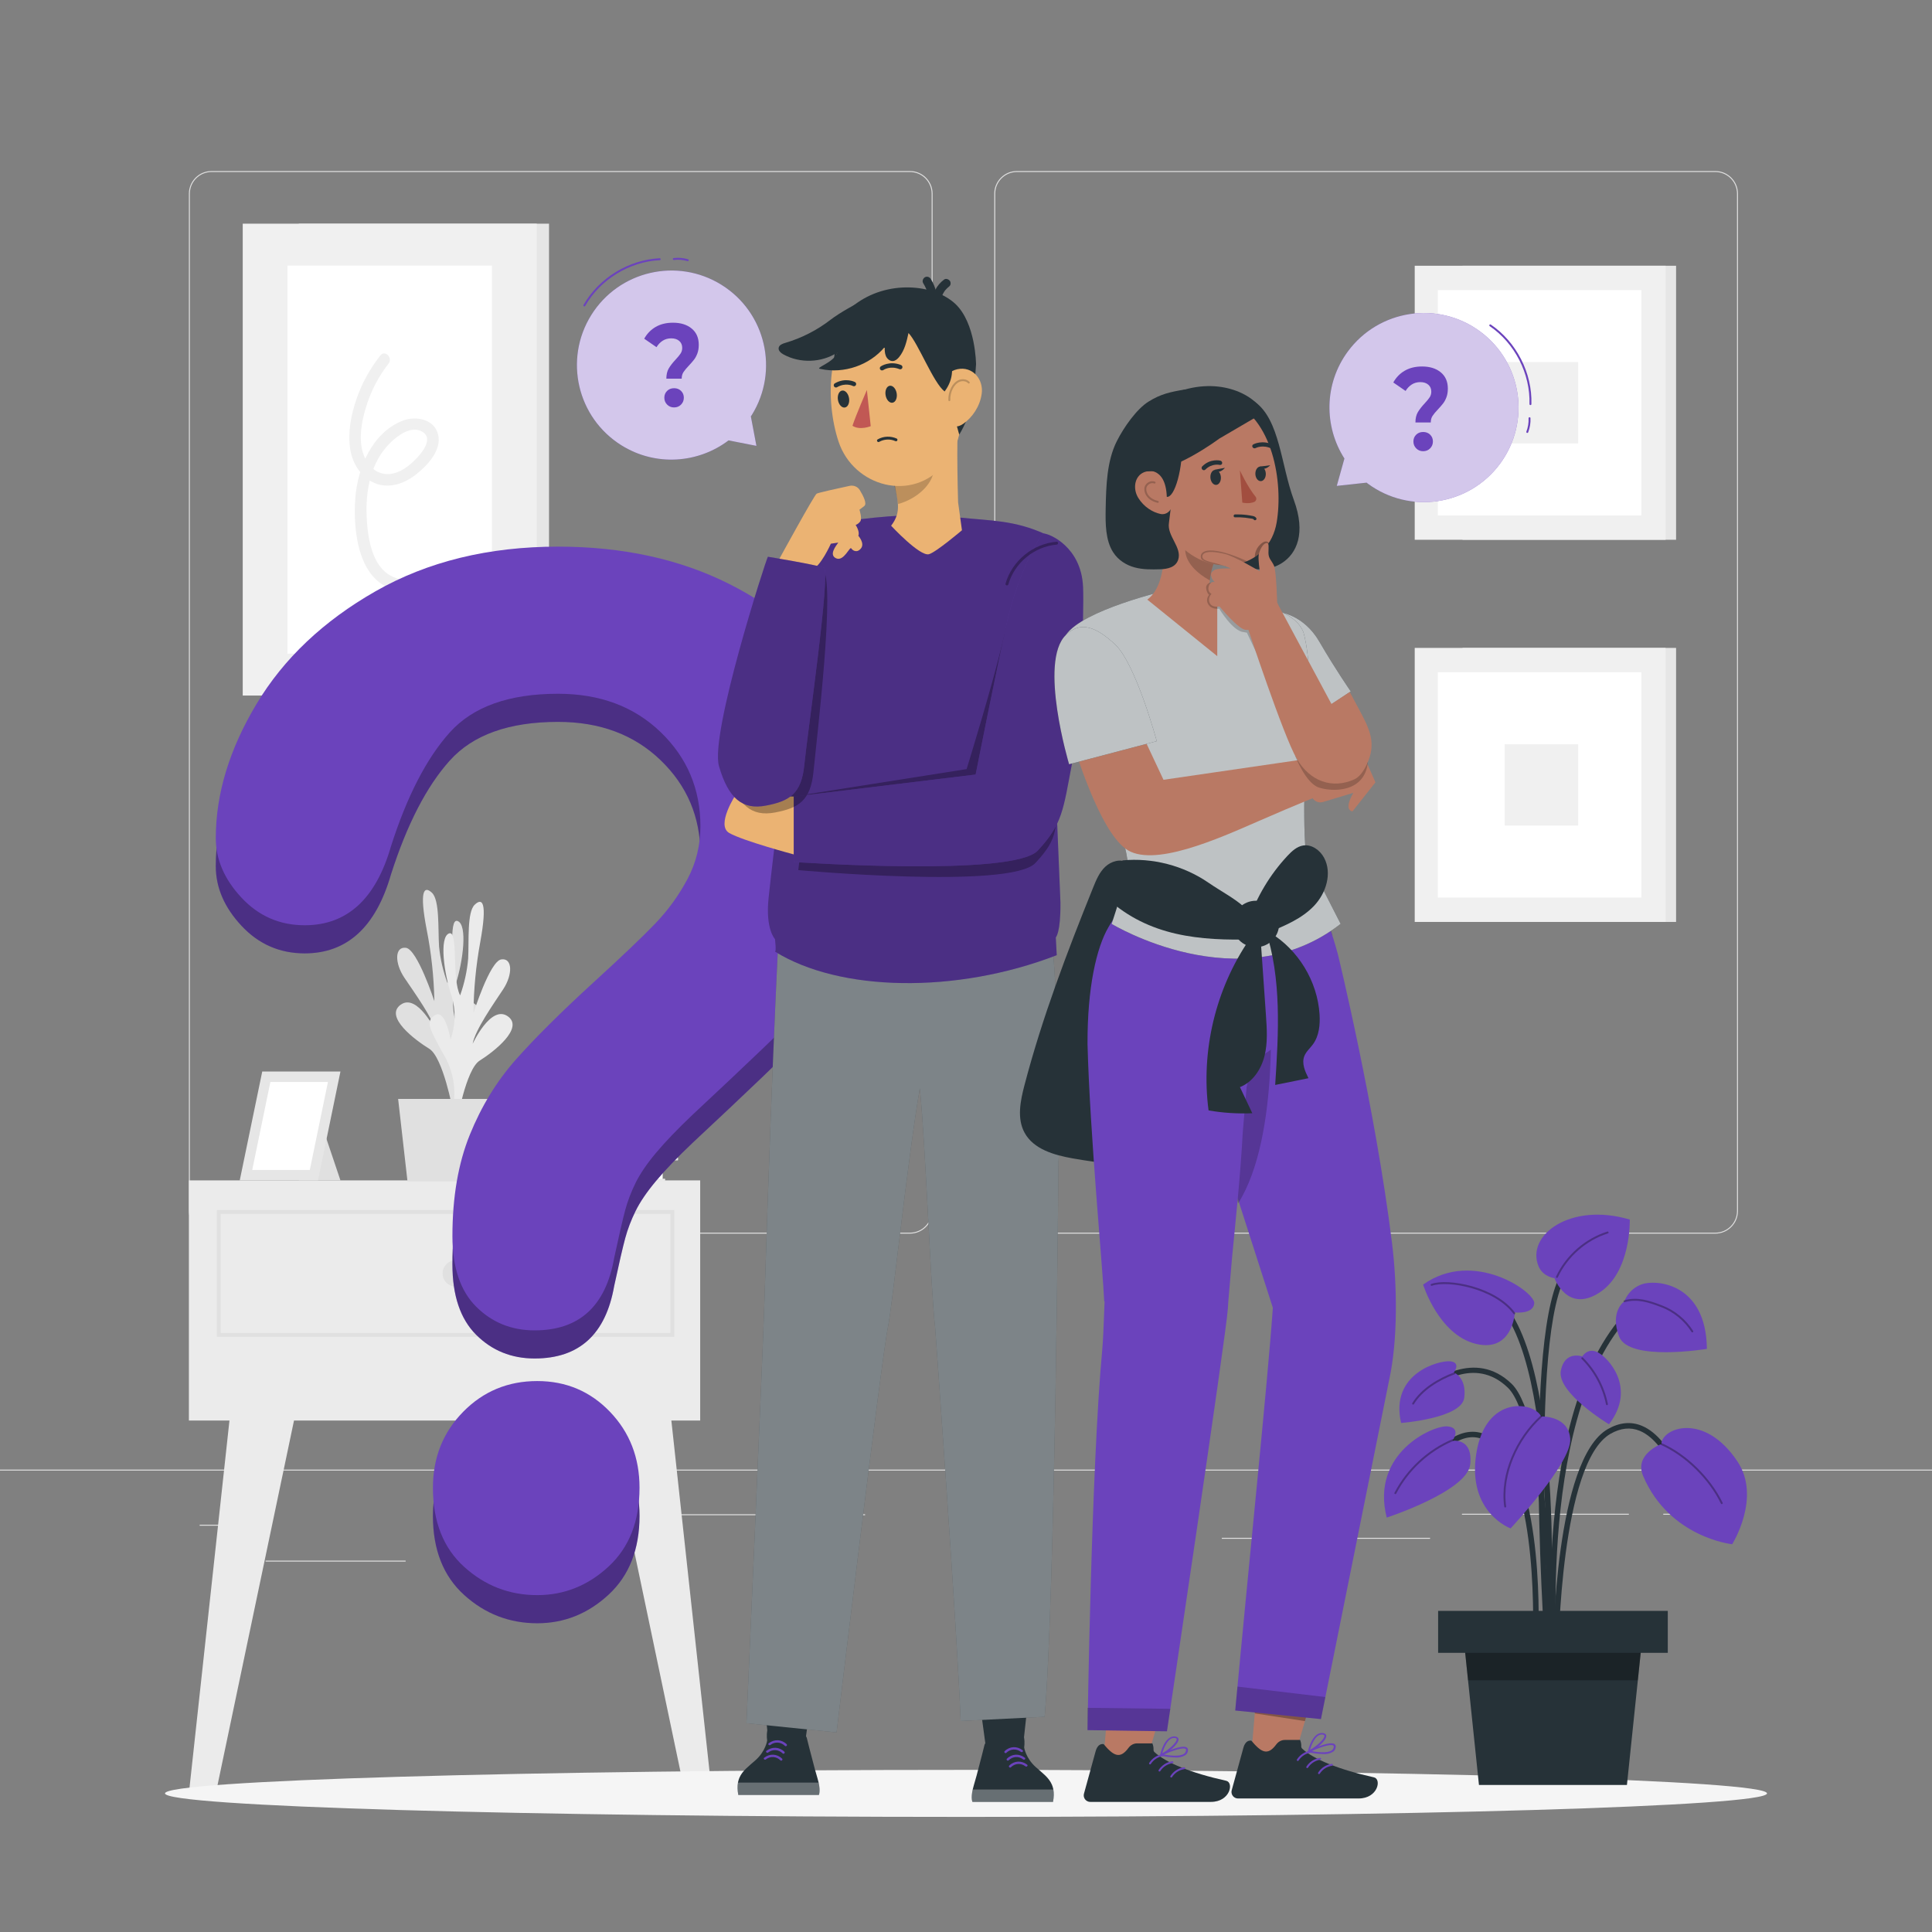 <svg xmlns="http://www.w3.org/2000/svg" width="500" height="500" viewBox="0 0 500 500" fill="none"><rect x="0" y="0" width="500" height="500" fill="#808080" stroke="none"/><path d="M443.921 319.263H263.174C259.942 319.263 257.312 316.633 257.312 313.401V50.127C257.312 46.895 259.942 44.265 263.174 44.265H443.921C447.152 44.265 449.783 46.894 449.783 50.127V313.4C449.784 316.633 447.154 319.263 443.921 319.263ZM263.174 44.515C260.079 44.515 257.562 47.033 257.562 50.127V313.4C257.562 316.495 260.08 319.012 263.174 319.012H443.921C447.016 319.012 449.533 316.495 449.533 313.4V50.127C449.533 47.033 447.014 44.515 443.921 44.515H263.174Z" fill="#E0E0E0"></path><path d="M235.494 319.263H54.747C51.515 319.263 48.885 316.633 48.885 313.401V50.127C48.885 46.895 51.514 44.265 54.747 44.265H235.494C238.726 44.265 241.356 46.894 241.356 50.127V313.4C241.356 316.633 238.726 319.263 235.494 319.263ZM54.747 44.515C51.653 44.515 49.135 47.033 49.135 50.127V313.4C49.135 316.495 51.653 319.012 54.747 319.012H235.494C238.589 319.012 241.106 316.495 241.106 313.4V50.127C241.106 47.033 238.588 44.515 235.494 44.515H54.747Z" fill="#E0E0E0"></path><path d="M500 380.332H0V380.582H500V380.332Z" fill="#E0E0E0"></path><path d="M67.732 394.597H51.672V394.847H67.732V394.597Z" fill="#E0E0E0"></path><path d="M223.882 391.887H170.352V392.137H223.882V391.887Z" fill="#E0E0E0"></path><path d="M104.982 403.887H68.732V404.137H104.982V403.887Z" fill="#E0E0E0"></path><path d="M421.542 391.757H378.352V392.007H421.542V391.757Z" fill="#E0E0E0"></path><path d="M436.783 391.757H430.453V392.007H436.783V391.757Z" fill="#E0E0E0"></path><path d="M370.101 397.987H316.211V398.237H370.101V397.987Z" fill="#E0E0E0"></path><path d="M142.088 57.889H77.311V180.007H142.088V57.889Z" fill="#E6E6E6"></path><path d="M138.908 57.889H62.818V180.007H138.908V57.889Z" fill="#F0F0F0"></path><path d="M127.307 68.736H74.383V169.16H127.307V68.736Z" fill="white"></path><path d="M98.435 91.991C95.772 95.385 93.679 99.128 92.275 103.214C90.864 107.32 89.952 111.935 90.641 116.268C91.229 119.962 93.421 123.54 96.967 125.023C100.779 126.618 104.781 125.096 107.84 122.658C110.677 120.398 114.344 116.452 113.393 112.49C112.402 108.359 107.469 107.542 104.066 108.928C96.251 112.111 92.544 121.088 91.95 128.946C91.321 137.256 92.67 150.954 102.937 152.801C104.825 153.141 105.635 150.25 103.735 149.908C96.412 148.591 95.145 139.648 94.887 133.565C94.6 126.797 95.983 119.549 100.98 114.619C102.926 112.699 106.433 110.057 109.254 111.702C112.516 113.605 108.782 117.697 107.092 119.333C104.942 121.413 101.876 123.356 98.765 122.49C95.837 121.675 94.126 118.734 93.611 115.911C92.908 112.061 93.869 107.858 95.1 104.211C96.328 100.575 98.188 97.132 100.558 94.111C101.735 92.61 99.626 90.472 98.435 91.991Z" fill="#F0F0F0"></path><path d="M433.769 68.776H378.496V139.692H433.769V68.776Z" fill="#E6E6E6"></path><path d="M431.056 68.776H366.129V139.692H431.056V68.776Z" fill="#F0F0F0"></path><path d="M424.785 75.075H372.113V133.393H424.785V75.075Z" fill="white"></path><path d="M408.431 93.709H389.418V114.76H408.431V93.709Z" fill="#F0F0F0"></path><path d="M433.769 167.679H378.496V238.595H433.769V167.679Z" fill="#E6E6E6"></path><path d="M431.056 167.679H366.129V238.595H431.056V167.679Z" fill="#F0F0F0"></path><path d="M424.785 173.978H372.113V232.296H424.785V173.978Z" fill="white"></path><path d="M408.431 192.611H389.418V213.662H408.431V192.611Z" fill="#F0F0F0"></path><path d="M181.208 305.486H48.885V367.633H181.208V305.486Z" fill="#EBEBEB"></path><path d="M59.703 364.694L48.885 464.128H55.847L76.672 364.852L59.703 364.694Z" fill="#EBEBEB"></path><path d="M173.427 364.694L184.245 464.128H177.283L156.459 364.852L173.427 364.694Z" fill="#EBEBEB"></path><path d="M82.3 288.235L88.108 305.486H77.373L82.3 288.235Z" fill="#E0E0E0"></path><path d="M62.045 305.486H82.3L88.108 277.313H67.867L62.045 305.486Z" fill="#E6E6E6"></path><path d="M80.176 302.789L84.876 280.01H69.975L65.275 302.789H80.176Z" fill="white"></path><path d="M119.134 287.004C116.996 281.819 117.188 275.965 119.661 270.931C123.903 263.026 125.141 261.076 122.296 259.443C119.45 257.809 118.37 265.819 118.37 265.819C117.021 262.202 116.883 258.245 117.975 254.542C119.846 248.772 121.032 239.365 118.449 238.364C115.866 237.363 117.975 250.089 115.814 254.437C114.68 251.383 113.945 248.194 113.627 244.952C113.337 240.315 113.811 232.937 111.782 231.04C109.753 229.143 108.462 230.434 110.438 240.657C111.635 246.735 112.296 252.907 112.414 259.101C112.414 259.101 108.014 245.689 105.062 245.294C102.111 244.899 102.111 249.246 104.64 253.014C107.17 256.782 112.044 263.554 112.861 267.005C112.861 267.005 108.013 256.913 103.692 260.023C99.371 263.132 107.46 269.192 111.07 271.406C114.68 273.619 117.209 287.426 117.209 287.426L119.134 287.004Z" fill="#E0E0E0"></path><path d="M116.208 290.192C118.277 284.988 118.018 279.146 115.497 274.145C111.149 266.24 109.911 264.37 112.598 262.71C115.286 261.05 116.603 269.034 116.603 269.034C117.899 265.392 117.992 261.429 116.867 257.73C114.917 251.986 113.626 242.606 116.182 241.578C118.738 240.55 116.814 253.277 119.08 257.598C120.18 254.53 120.88 251.333 121.161 248.086C121.398 243.449 120.845 236.071 122.848 234.147C124.85 232.224 126.168 233.488 124.297 243.764C123.178 249.85 122.588 256.021 122.532 262.208C122.532 262.208 126.774 248.744 129.725 248.296C132.676 247.848 132.729 252.222 130.226 256.016C127.723 259.81 122.954 266.556 122.321 270.139C122.321 270.139 127.011 259.968 131.385 262.998C135.759 266.028 127.722 272.246 124.139 274.486C120.556 276.726 118.184 290.611 118.184 290.611L116.208 290.192Z" fill="#EBEBEB"></path><path d="M132.862 284.395H103.035L105.459 305.738H130.464L132.862 284.395Z" fill="#E0E0E0"></path><path d="M171.459 300.931V305.07H172.127V305.738H141.19C139.678 305.738 138.453 304.513 138.453 303.001C138.453 301.489 139.678 300.264 141.19 300.264H172.127V300.932H171.459V300.931Z" fill="#E0E0E0"></path><path opacity="0.3" d="M171.459 300.931V305.07H172.127V305.738H156.505C154.993 305.738 153.768 304.513 153.768 303.001C153.768 301.489 154.993 300.264 156.505 300.264H172.127V300.932H171.459V300.931Z" fill="white"></path><path d="M171.458 300.931V305.07H156.504C155.354 305.092 154.404 304.178 154.381 303.028C154.381 303.019 154.381 303.01 154.381 303.001C154.374 301.865 155.288 300.939 156.424 300.931C156.433 300.931 156.442 300.931 156.451 300.931H171.458Z" fill="white"></path><path d="M174.783 295.457V299.596H175.451V300.264H144.514C143.002 300.264 141.777 299.039 141.777 297.527C141.777 296.015 143.002 294.79 144.514 294.79H175.451V295.458H174.783V295.457Z" fill="#E0E0E0"></path><path d="M174.783 295.457V299.596H175.451V300.264H159.829C158.317 300.264 157.092 299.039 157.092 297.527C157.092 296.015 158.318 294.79 159.829 294.79H175.451V295.458H174.783V295.457Z" fill="#E6E6E6"></path><path d="M174.784 295.457V299.596H159.83C158.69 299.589 157.768 298.666 157.76 297.527C157.753 296.391 158.667 295.465 159.803 295.457C159.812 295.457 159.821 295.457 159.83 295.457H174.784Z" fill="white"></path><path d="M170.606 289.983V294.122H171.274V294.79H140.337C138.825 294.79 137.6 293.565 137.6 292.053C137.6 290.541 138.825 289.316 140.337 289.316H171.274V289.984H170.606V289.983Z" fill="#E0E0E0"></path><path d="M170.604 289.983V294.122H171.272V294.79H155.717C154.205 294.79 152.98 293.565 152.98 292.053C152.98 290.541 154.206 289.316 155.717 289.316H171.339V289.984H170.604V289.983Z" fill="#E6E6E6"></path><path d="M170.605 289.983V294.122H155.717C154.567 294.152 153.611 293.243 153.581 292.093C153.581 292.084 153.581 292.075 153.58 292.066C153.564 290.931 154.472 289.997 155.608 289.982C155.644 289.982 155.68 289.982 155.717 289.983H170.605Z" fill="white"></path><path d="M174.011 313.656H56.609V345.46H174.011V313.656Z" stroke="#E0E0E0" stroke-miterlimit="10"></path><path d="M121.357 329.559C121.357 331.441 119.831 332.967 117.949 332.967C116.067 332.967 114.541 331.441 114.541 329.559C114.541 327.677 116.067 326.151 117.949 326.151C119.831 326.15 121.357 327.676 121.357 329.559Z" fill="#E0E0E0"></path><path d="M457.297 464.128C457.297 467.489 364.487 470.214 250 470.214C135.513 470.214 42.703 467.489 42.703 464.128C42.703 460.767 135.513 458.042 250 458.042C364.487 458.042 457.297 460.767 457.297 464.128Z" fill="#F5F5F5"></path><path d="M139.041 420.095C131.817 420.095 125.512 417.655 120.123 412.776C114.734 407.897 112.041 401.075 112.041 392.302C112.041 384.52 114.646 377.973 119.857 372.661C125.068 367.352 131.462 364.694 139.041 364.694C146.501 364.694 152.778 367.352 157.87 372.661C162.962 377.973 165.508 384.52 165.508 392.302C165.508 400.949 162.844 407.745 157.515 412.684C152.185 417.622 146.027 420.095 139.041 420.095Z" fill="#6B43BC"></path><path d="M55.846 224.176C55.846 212.747 59.364 201.168 66.399 189.438C73.434 177.709 83.698 167.994 97.192 160.295C110.686 152.598 126.428 148.746 144.419 148.746C161.142 148.746 175.904 151.967 188.706 158.4C201.508 164.836 211.397 173.588 218.375 184.656C225.352 195.726 228.841 207.754 228.841 220.747C228.841 230.973 226.852 239.938 222.873 247.635C218.894 255.334 214.166 261.981 208.687 267.575C203.209 273.169 193.377 282.583 179.191 295.816C175.27 299.545 172.127 302.826 169.763 305.651C167.399 308.478 165.64 311.065 164.487 313.41C163.334 315.756 162.44 318.102 161.805 320.448C161.171 322.794 160.219 326.917 158.951 332.809C156.76 345.323 149.898 351.576 138.365 351.576C132.368 351.576 127.322 349.531 123.228 345.441C119.134 341.353 117.087 335.275 117.087 327.215C117.087 317.11 118.586 308.357 121.585 300.959C124.584 293.56 128.562 287.064 133.522 281.47C138.481 275.876 145.17 269.229 153.589 261.53C160.97 254.793 166.304 249.71 169.591 246.282C172.878 242.854 175.646 239.036 177.895 234.823C180.144 230.612 181.268 226.043 181.268 221.108C181.268 211.484 177.837 203.363 170.975 196.747C164.113 190.133 155.261 186.822 144.42 186.822C131.734 186.822 122.392 190.16 116.395 196.837C110.398 203.514 105.323 213.349 101.172 226.341C97.251 239.938 89.812 246.732 78.856 246.732C72.398 246.732 66.948 244.359 62.508 239.604C58.066 234.853 55.846 229.71 55.846 224.176Z" fill="#6B43BC"></path><g opacity="0.3"><path d="M139.041 420.095C131.817 420.095 125.512 417.655 120.123 412.776C114.734 407.897 112.041 401.075 112.041 392.302C112.041 384.52 114.646 377.973 119.857 372.661C125.068 367.352 131.462 364.694 139.041 364.694C146.501 364.694 152.778 367.352 157.87 372.661C162.962 377.973 165.508 384.52 165.508 392.302C165.508 400.949 162.844 407.745 157.515 412.684C152.185 417.622 146.027 420.095 139.041 420.095Z" fill="black"></path><path d="M55.846 224.176C55.846 212.747 59.364 201.168 66.399 189.438C73.434 177.709 83.698 167.994 97.192 160.295C110.686 152.598 126.428 148.746 144.419 148.746C161.142 148.746 175.904 151.967 188.706 158.4C201.508 164.836 211.397 173.588 218.375 184.656C225.352 195.726 228.841 207.754 228.841 220.747C228.841 230.973 226.852 239.938 222.873 247.635C218.894 255.334 214.166 261.981 208.687 267.575C203.209 273.169 193.377 282.583 179.191 295.816C175.27 299.545 172.127 302.826 169.763 305.651C167.399 308.478 165.64 311.065 164.487 313.41C163.334 315.756 162.44 318.102 161.805 320.448C161.171 322.794 160.219 326.917 158.951 332.809C156.76 345.323 149.898 351.576 138.365 351.576C132.368 351.576 127.322 349.531 123.228 345.441C119.134 341.353 117.087 335.275 117.087 327.215C117.087 317.11 118.586 308.357 121.585 300.959C124.584 293.56 128.562 287.064 133.522 281.47C138.481 275.876 145.17 269.229 153.589 261.53C160.97 254.793 166.304 249.71 169.591 246.282C172.878 242.854 175.646 239.036 177.895 234.823C180.144 230.612 181.268 226.043 181.268 221.108C181.268 211.484 177.837 203.363 170.975 196.747C164.113 190.133 155.261 186.822 144.42 186.822C131.734 186.822 122.392 190.16 116.395 196.837C110.398 203.514 105.323 213.349 101.172 226.341C97.251 239.938 89.812 246.732 78.856 246.732C72.398 246.732 66.948 244.359 62.508 239.604C58.066 234.853 55.846 229.71 55.846 224.176Z" fill="black"></path></g><path d="M139.041 412.817C131.817 412.817 125.512 410.377 120.123 405.498C114.734 400.619 112.041 393.796 112.041 385.024C112.041 377.242 114.646 370.695 119.857 365.383C125.068 360.074 131.462 357.416 139.041 357.416C146.501 357.416 152.778 360.074 157.87 365.383C162.962 370.695 165.508 377.241 165.508 385.024C165.508 393.671 162.844 400.467 157.515 405.406C152.185 410.344 146.027 412.817 139.041 412.817Z" fill="#6B43BC"></path><path d="M55.846 216.898C55.846 205.469 59.364 193.89 66.399 182.16C73.434 170.43 83.698 160.716 97.192 153.017C110.686 145.32 126.428 141.468 144.419 141.468C161.142 141.468 175.904 144.689 188.706 151.122C201.508 157.558 211.397 166.31 218.375 177.378C225.352 188.448 228.841 200.476 228.841 213.469C228.841 223.695 226.852 232.66 222.873 240.357C218.894 248.056 214.166 254.703 208.687 260.297C203.209 265.891 193.377 275.305 179.191 288.538C175.27 292.267 172.127 295.548 169.763 298.373C167.399 301.2 165.64 303.787 164.487 306.133C163.334 308.479 162.44 310.825 161.805 313.171C161.171 315.517 160.219 319.64 158.951 325.532C156.76 338.046 149.898 344.299 138.365 344.299C132.368 344.299 127.322 342.254 123.228 338.164C119.134 334.076 117.087 327.998 117.087 319.938C117.087 309.833 118.586 301.081 121.585 293.682C124.584 286.283 128.562 279.787 133.522 274.193C138.481 268.599 145.17 261.952 153.589 254.253C160.97 247.516 166.304 242.433 169.591 239.005C172.878 235.576 175.646 231.759 177.895 227.546C180.144 223.335 181.268 218.766 181.268 213.831C181.268 204.207 177.837 196.086 170.975 189.47C164.113 182.856 155.261 179.545 144.42 179.545C131.734 179.545 122.392 182.883 116.395 189.56C110.398 196.237 105.323 206.072 101.172 219.064C97.251 232.661 89.812 239.455 78.856 239.455C72.398 239.455 66.948 237.081 62.508 232.327C58.066 227.575 55.846 222.432 55.846 216.898Z" fill="#6B43BC"></path><path d="M383.051 85.786C372.177 77.762 356.856 80.072 348.832 90.947C342.637 99.342 342.626 110.375 347.936 118.667L345.959 125.746L353.679 124.909C353.787 124.992 353.883 125.085 353.993 125.166C364.867 133.19 380.188 130.88 388.212 120.005C396.236 109.131 393.926 93.81 383.051 85.786Z" fill="#6B43BC"></path><path opacity="0.7" d="M383.051 85.786C372.177 77.762 356.856 80.072 348.832 90.947C342.637 99.342 342.626 110.375 347.936 118.667L345.959 125.746L353.679 124.909C353.787 124.992 353.883 125.085 353.993 125.166C364.867 133.19 380.188 130.88 388.212 120.005C396.236 109.131 393.926 93.81 383.051 85.786Z" fill="white"></path><path d="M385.68 84.203C392.256 88.681 396.313 96.632 396.078 104.585" stroke="#6B43BC" stroke-width="0.5" stroke-miterlimit="10" stroke-linecap="round" stroke-linejoin="round"></path><path d="M395.84 108.229C395.894 109.441 395.695 110.664 395.258 111.796" stroke="#6B43BC" stroke-width="0.5" stroke-miterlimit="10" stroke-linecap="round" stroke-linejoin="round"></path><path d="M366.933 106.677C367.345 105.977 367.946 105.205 368.734 104.36C369.313 103.742 369.737 103.222 370.009 102.8C370.281 102.378 370.417 101.899 370.417 101.363C370.417 100.602 370.158 99.999 369.641 99.556C369.124 99.113 368.436 98.892 367.577 98.892C366.752 98.892 366.021 99.093 365.381 99.495C364.741 99.896 364.202 100.458 363.764 101.178L360.582 98.985C361.319 97.667 362.313 96.647 363.566 95.926C364.819 95.205 366.305 94.845 368.023 94.845C370.039 94.845 371.656 95.35 372.874 96.359C374.092 97.368 374.701 98.769 374.701 100.561C374.701 101.406 374.583 102.147 374.346 102.785C374.109 103.423 373.82 103.964 373.478 104.406C373.137 104.849 372.694 105.359 372.151 105.936C371.503 106.615 371.029 107.187 370.731 107.65C370.433 108.113 370.283 108.675 370.283 109.334H366.313C366.316 108.263 366.521 107.378 366.933 106.677ZM366.513 116.041C366.031 115.553 365.789 114.958 365.789 114.257C365.789 113.557 366.026 112.971 366.499 112.501C366.972 112.031 367.578 111.796 368.313 111.796C369.05 111.796 369.654 112.032 370.127 112.501C370.6 112.971 370.837 113.557 370.837 114.257C370.837 114.958 370.597 115.553 370.114 116.041C369.632 116.53 369.032 116.773 368.313 116.773C367.595 116.774 366.994 116.53 366.513 116.041Z" fill="#6B43BC"></path><path d="M153.013 81.545C145.867 93.016 149.372 108.108 160.843 115.254C169.698 120.771 180.698 119.917 188.548 113.973L195.76 115.388L194.32 107.757C194.394 107.643 194.479 107.54 194.552 107.424C201.698 95.953 198.193 80.861 186.722 73.715C175.251 66.569 160.159 70.075 153.013 81.545Z" fill="#6B43BC"></path><path opacity="0.7" d="M153.013 81.545C145.867 93.016 149.372 108.108 160.843 115.254C169.698 120.771 180.698 119.917 188.548 113.973L195.76 115.388L194.32 107.757C194.394 107.643 194.479 107.54 194.552 107.424C201.698 95.953 198.193 80.861 186.722 73.715C175.251 66.569 160.159 70.075 153.013 81.545Z" fill="white"></path><path d="M151.229 79.048C155.177 72.14 162.786 67.472 170.732 67.083" stroke="#6B43BC" stroke-width="0.5" stroke-miterlimit="10" stroke-linecap="round" stroke-linejoin="round"></path><path d="M174.383 67.034C175.587 66.885 176.822 66.988 177.985 67.334" stroke="#6B43BC" stroke-width="0.5" stroke-miterlimit="10" stroke-linecap="round" stroke-linejoin="round"></path><path d="M173.072 95.348C173.484 94.648 174.085 93.876 174.873 93.031C175.452 92.413 175.876 91.893 176.148 91.471C176.421 91.049 176.556 90.57 176.556 90.034C176.556 89.273 176.297 88.67 175.78 88.227C175.263 87.784 174.575 87.563 173.716 87.563C172.891 87.563 172.159 87.764 171.52 88.166C170.88 88.567 170.341 89.129 169.903 89.849L166.721 87.656C167.457 86.338 168.452 85.318 169.705 84.597C170.958 83.876 172.444 83.516 174.161 83.516C176.177 83.516 177.794 84.021 179.012 85.03C180.23 86.039 180.839 87.439 180.839 89.232C180.839 90.077 180.721 90.818 180.484 91.456C180.247 92.094 179.958 92.636 179.616 93.077C179.275 93.52 178.832 94.03 178.289 94.607C177.641 95.287 177.167 95.858 176.869 96.321C176.571 96.784 176.421 97.346 176.421 98.005H172.451C172.455 96.934 172.66 96.049 173.072 95.348ZM172.652 104.712C172.17 104.224 171.928 103.629 171.928 102.928C171.928 102.228 172.164 101.642 172.638 101.172C173.111 100.702 173.717 100.467 174.452 100.467C175.189 100.467 175.793 100.703 176.266 101.172C176.739 101.642 176.976 102.228 176.976 102.928C176.976 103.629 176.736 104.224 176.253 104.712C175.771 105.201 175.171 105.444 174.452 105.444C173.734 105.444 173.134 105.2 172.652 104.712Z" fill="#6B43BC"></path><path d="M401.132 423.737C401.114 423.18 399.241 367.899 390.249 359.155C381.503 350.653 371.465 358.839 371.043 359.191L370.141 358.111C370.255 358.015 381.583 348.768 391.229 358.147C400.625 367.284 402.463 421.395 402.537 423.694L401.132 423.737Z" fill="#263238"></path><path d="M401.906 434.601C401.841 433.94 395.761 368.235 419.756 340.697L420.817 341.62C397.219 368.702 403.244 433.809 403.307 434.463L401.906 434.601Z" fill="#263238"></path><path d="M401.017 427.651L399.612 427.557C399.661 426.812 404.308 352.859 386.707 336.671L387.659 335.635C405.754 352.279 401.218 424.581 401.017 427.651Z" fill="#263238"></path><path d="M403.31 427.61L401.902 427.599C401.919 425.562 402.483 377.647 416.093 369.848C419.119 368.112 422.081 367.824 424.899 368.989C433.129 372.393 437.207 387.04 437.377 387.662L436.019 388.033C435.979 387.887 431.952 373.429 424.359 370.29C421.966 369.302 419.42 369.563 416.792 371.069C403.878 378.469 403.314 427.119 403.31 427.61Z" fill="#263238"></path><path d="M398.007 427.644L396.603 427.565C396.624 427.187 398.656 389.701 388.539 376.493C386.088 373.294 383.427 371.768 380.616 371.965C373.987 372.428 368.429 382.128 368.374 382.226L367.148 381.533C367.389 381.107 373.132 371.078 380.516 370.561C383.819 370.326 386.899 372.037 389.657 375.638C400.091 389.259 398.097 426.084 398.007 427.644Z" fill="#263238"></path><path d="M400.225 432.743C399.95 429.106 393.612 343.513 404.763 328.43L405.894 329.265C395.051 343.931 401.561 431.75 401.628 432.635L400.225 432.743Z" fill="#263238"></path><path d="M429.951 373.715C429.951 373.715 422.834 376.345 425.25 382.004C432.058 397.949 448.284 399.648 448.284 399.648C448.284 399.648 455.898 387.595 449.657 378.233C441.052 365.326 430.131 369.548 429.951 373.715Z" fill="#6B43BC"></path><path d="M398.847 366.579C398.847 366.579 405.971 366.281 406.376 372.42C406.781 378.559 390.943 395.545 390.943 395.545C390.943 395.545 379.641 391.459 382.068 376.138C384.496 360.818 397.077 362.803 398.847 366.579Z" fill="#6B43BC"></path><path d="M402.303 330.8C402.303 330.8 399.311 330.432 398.186 327.739C394.83 319.707 406.364 311.047 421.786 315.623C421.786 315.623 422.194 329.194 413.896 334.546C405.596 339.899 402.303 330.8 402.303 330.8Z" fill="#6B43BC"></path><path d="M375.874 372.886C375.874 372.886 378.356 369.482 374.605 369.148C370.854 368.814 354.615 376.091 358.885 392.748C358.885 392.748 379.771 385.935 380.496 378.962C381.221 371.988 375.874 372.886 375.874 372.886Z" fill="#6B43BC"></path><path d="M420.406 336.759C420.406 336.759 421.344 333.668 424.882 332.376C428.419 331.084 441.561 331.895 441.742 349.089C441.742 349.089 421.526 352.449 419.024 345.899C416.521 339.35 420.406 336.759 420.406 336.759Z" fill="#6B43BC"></path><path d="M409.494 351.047C409.494 351.047 410.853 348.69 413.45 349.952C416.047 351.213 423.705 359.092 416.403 368.604C416.403 368.604 402.834 360.446 403.943 354.72C404.966 349.442 409.494 351.047 409.494 351.047Z" fill="#6B43BC"></path><path d="M376.251 355.194C376.251 355.194 378.21 352.626 375.341 352.308C372.471 351.99 359.61 355.423 362.606 368.261C362.606 368.261 378.274 367.084 378.945 361.75C379.616 356.417 376.251 355.194 376.251 355.194Z" fill="#6B43BC"></path><path d="M421.048 461.951H382.753L378.621 422.325H425.179L421.048 461.951Z" fill="#263238"></path><path d="M431.621 416.897H372.184V427.755H431.621V416.897Z" fill="#263238"></path><path opacity="0.3" d="M389.544 389.887C388.37 381.536 392.596 372.24 398.848 366.58" stroke="black" stroke-width="0.5" stroke-miterlimit="10" stroke-linecap="round" stroke-linejoin="round"></path><path opacity="0.3" d="M409.492 351.517C412.731 354.735 414.984 358.932 415.878 363.41" stroke="black" stroke-width="0.5" stroke-miterlimit="10" stroke-linecap="round" stroke-linejoin="round"></path><path opacity="0.3" d="M429.953 373.715C436.414 376.584 442.495 382.655 445.589 389.011" stroke="black" stroke-width="0.5" stroke-miterlimit="10" stroke-linecap="round" stroke-linejoin="round"></path><path opacity="0.3" d="M420.406 336.759C423.752 335.8 426.774 336.825 430.027 338.065C433.28 339.306 436.111 341.625 437.968 344.569" stroke="black" stroke-width="0.5" stroke-miterlimit="10" stroke-linecap="round" stroke-linejoin="round"></path><path d="M392.051 339.656C392.051 339.656 396.794 340.222 397.069 337.317C397.344 334.412 381.389 323.107 368.297 332.453C368.297 332.453 372.327 345.418 381.917 347.778C391.506 350.138 392.051 339.656 392.051 339.656Z" fill="#6B43BC"></path><path opacity="0.3" d="M391.902 339.893C386.913 333.189 374.669 331.01 370.5 332.521" stroke="black" stroke-width="0.5" stroke-miterlimit="10" stroke-linecap="round" stroke-linejoin="round"></path><path opacity="0.3" d="M376.392 355.426C372.322 356.938 367.975 359.549 365.715 363.257" stroke="black" stroke-width="0.5" stroke-miterlimit="10" stroke-linecap="round" stroke-linejoin="round"></path><path opacity="0.3" d="M361.117 386.425C364.299 380.323 369.648 375.379 375.981 372.686" stroke="black" stroke-width="0.5" stroke-miterlimit="10" stroke-linecap="round" stroke-linejoin="round"></path><path opacity="0.3" d="M402.93 330.476C405.47 325.054 410.347 320.776 416.055 318.966" stroke="black" stroke-width="0.5" stroke-miterlimit="10" stroke-linecap="round" stroke-linejoin="round"></path><path opacity="0.3" d="M379.188 427.754L379.93 434.868H423.871L424.615 427.746L379.188 427.754Z" fill="black"></path><path d="M251.363 424.445L255.261 453.048L264.583 453.519L267.601 425.945L251.363 424.445Z" fill="#263238"></path><path d="M272.521 466.327H251.671C251.671 466.327 251.216 465.451 251.736 463.12C251.815 462.757 251.919 462.358 252.053 461.922C252.06 461.9 252.065 461.879 252.072 461.857C252.267 461.212 252.491 460.418 252.729 459.562C253.684 456.071 254.807 451.51 254.807 451.51C254.807 451.51 258.276 444.083 262.334 445.938C265.895 447.564 265.05 452.219 265.05 452.219C265.05 452.219 265.399 454.952 268.098 457.363C269.767 458.852 271.427 460.005 272.226 461.857C272.375 462.203 272.493 462.571 272.577 462.971C272.587 463.019 272.597 463.07 272.604 463.12C272.771 464.013 272.761 465.059 272.521 466.327Z" fill="#263238"></path><path opacity="0.3" d="M251.734 463.12C251.214 465.451 251.669 466.327 251.669 466.327H272.519C272.76 465.059 272.769 464.013 272.603 463.12H251.734Z" fill="white"></path><path d="M264.209 453.389C263.036 452.475 261.498 452.594 260.443 453.623C260.159 453.9 259.724 453.465 260.008 453.188C261.324 451.904 263.204 451.832 264.644 452.954C264.956 453.197 264.518 453.63 264.209 453.389Z" fill="#6B43BC"></path><path d="M264.799 455.336C263.626 454.422 262.088 454.541 261.033 455.57C260.749 455.847 260.314 455.412 260.598 455.135C261.914 453.851 263.794 453.779 265.235 454.901C265.546 455.144 265.108 455.577 264.799 455.336Z" fill="#6B43BC"></path><path d="M265.391 457.127C264.218 456.213 262.68 456.332 261.625 457.361C261.342 457.638 260.906 457.203 261.19 456.926C262.506 455.642 264.386 455.57 265.826 456.692C266.138 456.935 265.7 457.367 265.391 457.127Z" fill="#6B43BC"></path><path d="M212.229 422.655L208.33 451.258L199.009 451.728L195.99 424.155L212.229 422.655Z" fill="#263238"></path><path d="M191.072 464.537H211.922C211.922 464.537 212.377 463.661 211.857 461.33C211.778 460.967 211.674 460.567 211.54 460.132C211.533 460.11 211.528 460.088 211.521 460.067C211.326 459.422 211.102 458.628 210.864 457.772C209.909 454.281 208.785 449.721 208.785 449.721C208.785 449.721 205.316 442.294 201.258 444.149C197.697 445.775 198.542 450.43 198.542 450.43C198.542 450.43 198.193 453.163 195.494 455.573C193.825 457.062 192.165 458.215 191.366 460.067C191.217 460.413 191.099 460.781 191.015 461.181C191.006 461.229 190.995 461.28 190.988 461.33C190.822 462.223 190.831 463.269 191.072 464.537Z" fill="#263238"></path><path opacity="0.3" d="M211.857 461.33C212.377 463.661 211.922 464.537 211.922 464.537H191.072C190.831 463.269 190.822 462.223 190.988 461.33H211.857Z" fill="white"></path><path d="M199.38 451.599C200.553 450.685 202.091 450.804 203.146 451.833C203.43 452.11 203.865 451.675 203.581 451.398C202.265 450.114 200.385 450.042 198.945 451.164C198.633 451.407 199.071 451.839 199.38 451.599Z" fill="#6B43BC"></path><path d="M198.793 453.546C199.966 452.632 201.504 452.751 202.559 453.78C202.843 454.057 203.278 453.622 202.994 453.345C201.677 452.061 199.798 451.989 198.357 453.111C198.046 453.354 198.484 453.786 198.793 453.546Z" fill="#6B43BC"></path><path d="M198.201 455.336C199.374 454.422 200.912 454.541 201.967 455.57C202.25 455.847 202.686 455.412 202.402 455.135C201.085 453.851 199.206 453.779 197.766 454.901C197.453 455.144 197.892 455.577 198.201 455.336Z" fill="#6B43BC"></path><path d="M271.782 236.678L228.421 239.262L201.894 234.681C201.894 234.681 200.093 264.975 197.827 336.957C197.333 352.654 193.184 445.967 193.184 445.967L216.502 448.343C216.502 448.343 228.084 351.562 229.854 343.11C230.919 338.026 234.894 299.859 238.053 281.614C239.584 296.83 240.847 333.553 242.004 343.432C242.004 343.432 247.792 422.855 248.612 445.385L270.347 444.306C273.029 413.375 273.939 300.708 273.939 300.708L273.935 300.706C275.441 277.11 271.782 236.678 271.782 236.678Z" fill="#263238"></path><path opacity="0.4" d="M271.782 236.678L228.421 239.262L201.894 234.681C201.894 234.681 200.093 264.975 197.827 336.957C197.333 352.654 193.184 445.967 193.184 445.967L216.502 448.343C216.502 448.343 228.084 351.562 229.854 343.11C230.919 338.026 234.894 299.859 238.053 281.614C239.584 296.83 240.847 333.553 242.004 343.432C242.004 343.432 247.792 422.855 248.612 445.385L270.347 444.306C273.029 413.375 273.939 300.708 273.939 300.708L273.935 300.706C275.441 277.11 271.782 236.678 271.782 236.678Z" fill="white"></path><path d="M219.246 134.738C223.274 134.488 233.624 132.369 248.502 133.953C256.246 134.778 262.57 134.597 270.515 138.245L274.443 233.606C274.502 241.486 273.237 242.589 273.237 242.589C273.237 242.589 273.464 247.064 273.481 247.202C247.333 257.307 217.218 256.648 200.563 246.269C200.956 246.334 200.563 243.037 200.563 243.037C200.563 243.037 198.052 240.492 198.912 232.394C201.78 205.373 208.066 161.819 212.526 137.518C212.644 136.918 218.635 134.776 219.246 134.738Z" fill="#6B43BC"></path><path opacity="0.3" d="M219.246 134.738C223.274 134.488 233.624 132.369 248.502 133.953C256.246 134.778 262.57 134.597 270.515 138.245L274.443 233.606C274.502 241.486 273.237 242.589 273.237 242.589C273.237 242.589 273.464 247.064 273.481 247.202C247.333 257.307 217.218 256.648 200.563 246.269C200.956 246.334 200.563 243.037 200.563 243.037C200.563 243.037 198.052 240.492 198.912 232.394C201.78 205.373 208.066 161.819 212.526 137.518C212.644 136.918 218.635 134.776 219.246 134.738Z" fill="black"></path><path opacity="0.3" d="M267.657 143.464C266.625 143.464 262.427 153.202 259.745 165.011C257.063 176.82 250.158 199.044 250.158 199.044L208.96 205.543L206.594 225.183C206.594 225.183 261.575 230.219 267.971 223.33C274.366 216.442 272.622 215.116 274.942 202.872C277.011 191.953 278.109 164.531 277.783 157.252C277.32 146.867 269.081 143.492 267.657 143.464Z" fill="black"></path><path d="M190.479 205.543C190.479 205.543 185.193 213.539 188.717 215.572C192.241 217.605 205.45 221.129 205.45 221.129V206.156L190.479 205.543Z" fill="#EBB373"></path><path d="M270.165 138.089C269.133 138.089 263.422 148.687 260.74 160.496C258.058 172.305 252.488 200.449 252.488 200.449L205.451 206.157V223.083C205.451 223.083 262.184 227.019 268.579 220.131C274.974 213.243 275.13 209.742 277.45 197.498C279.519 186.579 280.617 159.157 280.291 151.878C279.828 141.491 271.589 138.116 270.165 138.089Z" fill="#6B43BC"></path><path opacity="0.3" d="M270.165 138.089C269.133 138.089 263.422 148.687 260.74 160.496C258.058 172.305 252.488 200.449 252.488 200.449L205.451 206.157V223.083C205.451 223.083 262.184 227.019 268.579 220.131C274.974 213.243 275.13 209.742 277.45 197.498C279.519 186.579 280.617 159.157 280.291 151.878C279.828 141.491 271.589 138.116 270.165 138.089Z" fill="black"></path><g opacity="0.3"><path d="M260.956 151.243C262.537 145.683 267.693 141.421 273.462 140.95C273.94 140.911 273.944 140.161 273.462 140.2C267.357 140.698 261.91 145.144 260.233 151.043C260.1 151.509 260.824 151.708 260.956 151.243Z" fill="black"></path></g><path d="M222.426 131.913C222.426 131.913 223.175 134.201 222.636 134.94C222.097 135.679 221.438 135.851 221.438 135.851C221.438 135.851 222.591 137.565 222.134 138.651C222.134 138.651 223.864 140.594 222.831 141.908C221.798 143.222 220.66 142.479 220.3 141.908C219.941 141.337 218.383 145.372 216.407 144.497C214.431 143.622 216.347 141.279 216.946 140.422L215.029 140.708C215.029 140.708 212.214 146.993 210.118 147.279C208.022 147.565 202.283 146.972 201.768 144.497C201.768 144.497 210.728 128.115 211.35 127.758C211.808 127.496 217.117 126.334 219.89 125.738C220.922 125.516 221.977 125.96 222.51 126.831C223.394 128.274 224.459 130.36 223.669 130.963C222.426 131.913 222.426 131.913 222.426 131.913Z" fill="#EBB373"></path><path opacity="0.3" d="M201.097 145.86C200.611 146.555 186.014 191.738 188.442 200.076C190.87 208.415 194.512 211.426 200.582 210.268C206.652 209.11 209.808 207.257 210.537 199.613C211.265 191.969 216.418 149.553 212.859 147.344C211.15 146.283 201.097 145.86 201.097 145.86Z" fill="black"></path><path d="M198.732 144.086C198.246 144.781 183.649 189.964 186.077 198.302C188.505 206.641 192.147 209.652 198.217 208.494C204.287 207.336 207.443 205.483 208.172 197.839C208.9 190.195 215.087 147.684 213.225 146.924C211.362 146.163 198.732 144.086 198.732 144.086Z" fill="#6B43BC"></path><path opacity="0.3" d="M198.732 144.086C198.246 144.781 183.649 189.964 186.077 198.302C188.505 206.641 192.147 209.652 198.217 208.494C204.287 207.336 207.443 205.483 208.172 197.839C208.9 190.195 215.087 147.684 213.225 146.924C211.362 146.163 198.732 144.086 198.732 144.086Z" fill="black"></path><path d="M248.954 137.229C248.954 137.229 242.162 142.994 240.39 143.433C238.007 144.023 230.623 136.058 230.623 136.058C233.554 132.252 232.133 129.329 231.477 124.949L250.157 106.908C250.157 106.908 248.211 106.863 248.2 106.908C247.723 108.476 247.611 117.98 247.954 130.001L248.954 137.229Z" fill="#EBB373"></path><g opacity="0.2"><path d="M240.964 124.062C239.396 127.123 235.933 129.49 232.452 130.438C232.425 130.114 232.299 129.648 232.258 129.329C232.196 128.827 232.005 128.083 231.904 127.563C231.775 126.927 231.616 126.241 231.42 125.598C231.325 125.347 231.231 125.41 231.136 125.16L230.941 124.644L240.641 118.402C241.658 118.815 242.224 121.579 240.964 124.062Z" fill="black"></path></g><path d="M248.818 94.477C248.518 82.466 236.02 74.456 224.902 80.137C213.618 85.904 213.522 103.78 217.017 114.293C220.9 125.973 236.121 130.168 244.4 120.158C249.904 113.503 249.118 106.488 248.818 94.477Z" fill="#EBB373"></path><path d="M232.063 101.816C232.254 103.028 231.765 104.106 230.97 104.224C230.175 104.342 229.376 103.454 229.184 102.241C228.993 101.029 229.482 99.951 230.277 99.833C231.072 99.716 231.872 100.604 232.063 101.816Z" fill="#263238"></path><path d="M219.734 103.058C219.926 104.27 219.436 105.348 218.642 105.466C217.847 105.583 217.048 104.696 216.856 103.483C216.665 102.271 217.154 101.193 217.949 101.075C218.743 100.958 219.543 101.846 219.734 103.058Z" fill="#263238"></path><path d="M224.35 100.918C224.35 100.918 221.462 107.547 220.619 110.194C222.547 111.452 225.343 110.291 225.343 110.291L224.35 100.918Z" fill="#C15854"></path><path d="M233.338 95.448C233.181 95.572 232.962 95.611 232.762 95.53C230.429 94.595 228.773 95.652 228.602 95.767C228.341 95.947 227.981 95.883 227.799 95.625C227.617 95.366 227.681 95.009 227.94 94.829C228.032 94.765 230.23 93.282 233.193 94.471C233.489 94.589 233.632 94.923 233.513 95.215C233.474 95.311 233.413 95.389 233.338 95.448Z" fill="#263238"></path><path d="M216.086 100.223C215.989 100.174 215.904 100.096 215.846 99.994C215.688 99.717 215.781 99.365 216.055 99.207C218.799 97.623 221.149 98.827 221.262 98.868C221.543 99.014 221.656 99.362 221.513 99.645C221.37 99.927 221.029 100.039 220.748 99.897C220.652 99.843 218.829 98.939 216.627 100.21C216.455 100.309 216.252 100.307 216.086 100.223Z" fill="#263238"></path><path d="M245.272 101.739C245.272 101.739 243.464 81.397 237.109 80.627C230.754 79.857 229.782 85.776 225.619 85.934C221.457 86.092 221.517 83.013 221.517 83.013C219.093 84.744 217.461 89.702 215.77 93.531C215.77 93.531 216.631 82.358 221.047 78.95C229.641 72.317 241.71 73.535 247.173 78.583C252.539 83.542 252.6 94.295 252.6 94.295C252.059 102.55 251.449 107.184 248.248 112.481L245.272 101.739Z" fill="#263238"></path><path d="M254.057 101.956C253.574 105.273 251.596 108.045 249.35 109.639C245.972 112.038 243.974 108.246 243.711 104.322C243.475 100.79 243.822 96.387 247.79 95.547C251.7 94.719 254.609 98.164 254.057 101.956Z" fill="#EBB373"></path><path opacity="0.2" d="M250.717 99.003C250.106 98.348 249.055 98.237 248.229 98.584C247.404 98.931 246.787 99.657 246.375 100.452C245.881 101.406 245.642 102.492 245.689 103.566" stroke="black" stroke-width="0.5" stroke-miterlimit="10" stroke-linecap="round" stroke-linejoin="round"></path><path d="M242.27 85.045C241.36 82.278 239.533 79.676 236.863 78.513C235.601 77.963 234.217 77.758 232.846 77.643C229.197 77.337 231.615 76.113 227.965 76.409L224.557 77.259C221.965 78.291 217.186 81.018 214.98 82.726C211.479 85.438 207.47 87.494 203.22 88.741C202.501 88.952 201.645 89.275 201.516 90.014C201.385 90.761 202.105 91.365 202.77 91.731C207.039 94.082 212.592 93.888 216.688 91.246C215.761 93.965 210.452 95.29 212.41 95.493C218.403 96.797 225.036 94.518 228.962 89.806C228.957 90.6 228.957 91.421 229.271 92.15C229.585 92.879 230.303 93.498 231.094 93.437C231.734 93.388 232.264 92.925 232.673 92.43C234.113 90.689 234.638 88.39 235.119 86.183C237.682 88.889 241.514 99.033 244.462 101.313C249.516 94.568 243.18 87.812 242.27 85.045Z" fill="#263238"></path><path d="M227.526 114.355C228.786 113.641 230.373 113.55 231.697 114.15C231.881 114.233 232.1 114.203 232.21 114.015C232.304 113.854 232.261 113.586 232.076 113.502C230.501 112.788 228.657 112.852 227.148 113.707C226.728 113.945 227.105 114.593 227.526 114.355Z" fill="#263238"></path><path d="M242.34 75.72C242.054 74.473 241.551 73.261 240.877 72.174C240.567 71.674 239.858 71.435 239.338 71.77C238.837 72.093 238.602 72.774 238.934 73.309C239.232 73.789 239.492 74.29 239.713 74.81C239.675 74.72 239.637 74.631 239.6 74.541C239.841 75.116 240.032 75.709 240.171 76.317C240.303 76.891 240.994 77.284 241.555 77.103C242.155 76.91 242.482 76.335 242.34 75.72Z" fill="#263238"></path><path d="M243.484 78.306C243.485 78.19 243.488 78.074 243.495 77.958C243.499 77.893 243.484 77.648 243.526 77.612C243.505 77.63 243.487 77.857 243.518 77.682C243.527 77.631 243.535 77.58 243.544 77.53C243.565 77.416 243.59 77.303 243.617 77.19C243.672 76.965 243.739 76.742 243.819 76.525C243.837 76.477 243.855 76.428 243.874 76.38C243.938 76.217 243.933 76.321 243.865 76.399C243.93 76.325 243.97 76.172 244.015 76.085C244.114 75.89 244.224 75.699 244.343 75.515C244.406 75.417 244.471 75.322 244.54 75.228C244.558 75.203 244.666 75.06 244.568 75.187C244.462 75.325 244.602 75.148 244.625 75.12C244.766 74.952 244.915 74.791 245.072 74.639C245.155 74.558 245.241 74.48 245.329 74.405C245.378 74.363 245.429 74.323 245.478 74.281C245.592 74.183 245.258 74.446 245.465 74.292C245.709 74.111 245.898 73.923 245.982 73.62C246.056 73.351 246.023 72.992 245.869 72.753C245.568 72.287 244.835 71.974 244.33 72.349C242.436 73.754 241.256 75.931 241.236 78.307C241.231 78.896 241.757 79.459 242.361 79.432C242.973 79.404 243.478 78.937 243.484 78.306Z" fill="#263238"></path><path d="M331.188 158.466C331.188 158.466 337.359 159.01 341.458 166.082C345.556 173.154 349.574 178.94 349.574 178.94L336.318 187.78L331.188 158.466Z" fill="#263238"></path><path opacity="0.7" d="M331.188 158.466C331.188 158.466 337.359 159.01 341.458 166.082C345.556 173.154 349.574 178.94 349.574 178.94L336.318 187.78L331.188 158.466Z" fill="white"></path><path d="M338.894 219.506C337.416 218.517 335.528 218.442 333.75 218.424C320.445 218.29 307.127 219.523 294.073 222.097L291.782 223.226C289.974 222.175 287.557 222.884 286.037 224.319C284.516 225.754 283.687 227.755 282.904 229.694C276.138 246.457 269.697 263.397 265.122 280.886C264.063 284.934 263.154 289.448 265.145 293.128C267.468 297.422 272.806 298.934 277.613 299.789C293.316 302.581 309.354 302.754 325.304 302.786C329.18 302.794 333.325 302.715 336.519 300.519C340.992 297.444 342.052 291.389 342.574 285.986C344.478 266.245 344.299 246.3 341.968 226.605C341.653 223.958 341.108 220.989 338.894 219.506Z" fill="#263238"></path><path d="M323.84 454.087L334.873 455.167L343.027 427.233L326.243 425.406L323.84 454.087Z" fill="#B97964"></path><path d="M336.469 450.295H332.53C331.639 450.295 330.814 450.746 330.288 451.465C328.016 454.567 326.309 453.395 323.839 450.478C322.268 450.295 321.845 452.098 321.717 452.582L318.772 463.293C318.516 464.188 319.034 465.12 319.928 465.376C320.087 465.421 320.252 465.443 320.418 465.441C325.202 465.441 327.465 465.441 333.418 465.441H351.626C356.59 465.441 357.618 460.439 355.574 459.976C346.38 457.944 339.869 455.239 337.027 452.564C336.501 452.096 337.042 451.746 336.469 450.295Z" fill="#263238"></path><path d="M345.017 453.341C345.432 453.043 345.68 452.566 345.686 452.055C345.721 451.781 345.596 451.511 345.365 451.361C344.13 450.487 339.205 452.788 338.653 453.058C338.592 453.08 338.543 453.128 338.521 453.19C338.48 453.304 338.539 453.429 338.653 453.47C339.863 453.756 341.1 453.916 342.344 453.946C343.275 454.034 344.212 453.822 345.017 453.341ZM345.055 451.733C345.155 451.795 345.207 451.913 345.184 452.029C345.163 452.398 344.985 452.74 344.695 452.968C343.576 453.804 340.876 453.444 339.423 453.174C341.468 452.274 344.374 451.258 345.055 451.733Z" fill="#6B43BC"></path><path d="M338.821 453.521C340.3 452.904 343.399 450.473 343.232 449.188C343.206 448.918 343.013 448.596 342.345 448.507C339.645 448.198 338.487 453.046 338.487 453.252C338.46 453.335 338.486 453.426 338.551 453.483C338.601 453.498 338.655 453.498 338.705 453.483L338.821 453.521ZM342.254 448.905C342.755 448.956 342.755 449.136 342.755 449.201C342.897 449.985 340.646 452.004 339.039 452.853C339.373 451.721 340.364 448.892 342.074 448.892L342.254 448.905Z" fill="#6B43BC"></path><path d="M339.204 453.335C337.847 453.52 336.589 454.331 335.859 455.49" stroke="#6B43BC" stroke-width="0.5" stroke-miterlimit="10" stroke-linecap="round" stroke-linejoin="round"></path><path d="M341.654 455.178C340.297 455.363 339.039 456.174 338.309 457.333" stroke="#6B43BC" stroke-width="0.5" stroke-miterlimit="10" stroke-linecap="round" stroke-linejoin="round"></path><path d="M344.697 456.728C343.34 456.913 342.081 457.724 341.352 458.883" stroke="#6B43BC" stroke-width="0.5" stroke-miterlimit="10" stroke-linecap="round" stroke-linejoin="round"></path><path opacity="0.3" d="M338.714 441.997L337.715 445.422L324.73 443.428L324.965 440.62L338.714 441.997Z" fill="black"></path><path d="M285.604 454.972L296.637 456.053L304.792 428.119L288.007 426.292L285.604 454.972Z" fill="#B97964"></path><path d="M298.235 451.181H294.296C293.405 451.181 292.58 451.632 292.053 452.351C289.781 455.453 288.074 454.281 285.603 451.364C284.032 451.181 283.61 452.984 283.481 453.468L280.536 464.18C280.28 465.074 280.798 466.007 281.692 466.263C281.851 466.309 282.016 466.33 282.181 466.328C286.965 466.328 289.228 466.328 295.181 466.328H313.389C318.353 466.328 319.381 461.326 317.337 460.863C308.143 458.831 301.633 456.126 298.791 453.451C298.267 452.982 298.808 452.631 298.235 451.181Z" fill="#263238"></path><path d="M306.783 454.227C307.197 453.929 307.446 453.452 307.452 452.941C307.487 452.667 307.362 452.397 307.13 452.247C305.896 451.373 300.971 453.674 300.418 453.944C300.357 453.966 300.308 454.014 300.286 454.076C300.245 454.19 300.304 454.315 300.418 454.356C301.628 454.643 302.865 454.802 304.109 454.832C305.042 454.92 305.979 454.708 306.783 454.227ZM306.822 452.619C306.922 452.681 306.974 452.799 306.951 452.915C306.93 453.283 306.752 453.625 306.462 453.854C305.343 454.69 302.643 454.33 301.19 454.06C303.234 453.159 306.14 452.143 306.822 452.619Z" fill="#6B43BC"></path><path d="M300.585 454.407C302.064 453.79 305.163 451.359 304.996 450.074C304.97 449.804 304.777 449.483 304.109 449.393C301.409 449.084 300.251 453.932 300.251 454.138C300.224 454.221 300.25 454.312 300.315 454.369C300.365 454.384 300.419 454.384 300.469 454.369L300.585 454.407ZM304.018 449.79C304.519 449.842 304.519 450.022 304.519 450.086C304.66 450.87 302.41 452.889 300.803 453.738C301.137 452.606 302.128 449.777 303.838 449.777L304.018 449.79Z" fill="#6B43BC"></path><path d="M300.97 454.221C299.613 454.406 298.355 455.217 297.625 456.376" stroke="#6B43BC" stroke-width="0.5" stroke-miterlimit="10" stroke-linecap="round" stroke-linejoin="round"></path><path d="M303.417 456.063C302.06 456.248 300.801 457.059 300.072 458.218" stroke="#6B43BC" stroke-width="0.5" stroke-miterlimit="10" stroke-linecap="round" stroke-linejoin="round"></path><path d="M306.464 457.613C305.107 457.798 303.849 458.609 303.119 459.768" stroke="#6B43BC" stroke-width="0.5" stroke-miterlimit="10" stroke-linecap="round" stroke-linejoin="round"></path><path opacity="0.3" d="M286.498 444.314L286.733 441.505L300.483 442.882L299.483 446.308" fill="black"></path><path opacity="0.2" d="M344.852 242.052C344.852 242.052 336.75 250.606 320.871 250.754C304.992 250.901 287.178 241.651 287.178 241.651L289.172 238.237L334.898 243.219L343.649 238.237L344.852 242.052Z" fill="black"></path><path d="M346.241 246.959C346.241 246.959 355.891 286.49 360.249 321.664C361.577 332.384 361.83 346.721 359.484 357.275L341.858 444.899L319.679 442.677C323.165 404.887 328.022 358.278 329.413 338.447L303.918 259.103L346.241 246.959Z" fill="#6B43BC"></path><path opacity="0.2" d="M317.594 301.752C317.521 302.119 328.579 256.924 328.579 256.924C328.579 256.924 331.549 293.813 320.437 311.419L317.594 301.752Z" fill="black"></path><path d="M285.247 349.487C285.456 347.254 285.664 342.748 285.866 336.815C285.836 336.812 285.802 336.81 285.772 336.807C285.465 329.037 282.046 293.261 281.45 270.231C281.39 255.519 283.784 245.239 286.867 239.951C287.026 239.68 287.172 239.432 287.305 239.212C287.821 238.358 288.14 237.883 288.14 237.883C288.871 237.966 289.596 238.037 290.317 238.097C290.587 238.12 290.855 238.141 291.121 238.161C318.132 240.156 337.945 229.503 337.945 229.503C341.159 235.155 342.718 233.983 346.242 246.959C343.895 250.342 336.691 270.198 323.197 274.634L321.627 293.008C321.024 304.351 319.803 315.56 318.84 325.635L317.899 336.655C317.849 337.376 317.801 338.091 317.758 338.792C317.376 345.105 302.005 448.058 302.005 448.058L281.45 447.758C281.45 447.758 282.421 379.718 285.247 349.487Z" fill="#6B43BC"></path><path opacity="0.2" d="M343.006 439.199L341.86 444.899L319.68 442.677L320.256 436.487L343.006 439.199Z" fill="black"></path><path opacity="0.2" d="M302.004 448.058L302.871 442.242L281.449 441.985V447.758L302.004 448.058Z" fill="black"></path><path d="M282.739 187.865L275.842 164.346C280.205 157.834 301.794 152.83 301.794 152.83L316.017 153.608C316.017 153.608 321.484 154.828 326.164 156.354C332.412 158.392 335.791 160.031 337.281 163.498C337.281 163.498 339.888 171.18 338.321 187.009C337.89 191.362 336.905 214.334 338.12 221.809L346.956 239.097C320.967 259.336 287.696 239.106 287.696 239.106C288.864 235.532 291.432 227.617 291.96 224.124C291.579 219.668 290.328 216.742 288.441 208.94C288.076 207.434 283.372 189.329 282.739 187.865Z" fill="#263238"></path><path opacity="0.7" d="M282.739 187.865L275.842 164.346C280.205 157.834 301.794 152.83 301.794 152.83L316.017 153.608C316.017 153.608 321.484 154.828 326.164 156.354C332.412 158.392 335.791 160.031 337.281 163.498C337.281 163.498 339.888 171.18 338.321 187.009C337.89 191.362 336.905 214.334 338.12 221.809L346.956 239.097C320.967 259.336 287.696 239.106 287.696 239.106C288.864 235.532 291.432 227.617 291.96 224.124C291.579 219.668 290.328 216.742 288.441 208.94C288.076 207.434 283.372 189.329 282.739 187.865Z" fill="white"></path><path opacity="0.2" d="M285.438 196.292H286.705L290.524 185.015L288.838 210.556L285.318 197.187L285.438 196.292Z" fill="black"></path><path d="M312.729 228.429C306.293 224.01 298.285 221.933 290.512 222.666L286.707 232.657C297.349 242.252 310.363 243.539 324.684 243.092C326.701 235.682 319.165 232.848 312.729 228.429Z" fill="#263238"></path><path d="M342.674 221.996C341.623 220.031 339.481 218.468 337.279 218.809C335.639 219.063 334.329 220.274 333.197 221.487C328.699 226.303 325.235 232.079 323.105 238.315L323.944 243.094C325.425 242.486 326.906 241.878 328.386 241.27C332.584 239.546 336.912 237.735 340.049 234.456C343.186 231.176 344.813 225.998 342.674 221.996Z" fill="#263238"></path><path d="M331.032 239.123C331.032 242.444 328.34 245.137 325.018 245.137C321.697 245.137 319.004 242.445 319.004 239.123C319.004 235.802 321.696 233.109 325.018 233.109C328.34 233.109 331.032 235.802 331.032 239.123Z" fill="#263238"></path><path d="M327.626 262.745C327.128 255.605 326.63 248.465 326.132 241.324L323.336 243.14C314.579 255.934 310.742 272.007 312.775 287.377C316.509 288.022 320.311 288.266 324.097 288.106C323.03 285.852 321.963 283.598 320.896 281.344C324.197 280.055 326.377 276.756 327.245 273.321C328.113 269.886 327.873 266.28 327.626 262.745Z" fill="#263238"></path><path d="M339.778 270.282C341.375 268.104 341.672 265.23 341.502 262.535C340.962 253.966 336.003 245.794 328.652 241.357L327.457 240.418C331.727 253.299 330.896 267.239 330.019 280.781C332.889 280.2 335.759 279.619 338.629 279.038C337.744 277.262 336.84 275.222 337.54 273.366C337.99 272.172 339.023 271.312 339.778 270.282Z" fill="#263238"></path><path d="M317.217 111.693C317.217 111.693 319.575 137.828 320.878 145.336C324.98 150.244 341.205 146.699 334.854 129.421C331.504 120.306 331.216 108.78 324.887 104.085C315.996 97.491 317.217 111.693 317.217 111.693Z" fill="#263238"></path><path d="M315.027 154.894C313.539 153.408 312.868 151.864 313.149 149.701C313.345 148.038 313.882 146.31 314.521 144.628L312.301 142.215L300.755 131.378C301.306 138.874 302.643 150.895 296.924 155.182L315.026 169.812V154.894H315.027Z" fill="#B97964"></path><path opacity="0.2" d="M313.087 150.202C309.958 148.495 306.483 145.463 306.755 141.844C306.88 140.32 307.155 138.871 307.485 137.936L314.034 145.986C313.571 147.333 313.388 148.179 313.087 150.202Z" fill="black"></path><path d="M297.726 119.434C299.189 130.84 299.568 135.685 305.691 141.472C314.901 150.176 328.457 146.644 330.398 135.215C332.145 124.929 329.459 108.005 318.05 103.602C306.808 99.266 296.262 108.028 297.726 119.434Z" fill="#B97964"></path><path opacity="0.2" d="M322.743 145.222C313.713 141.109 310.173 142.226 310.835 144.504C311.137 145.543 315.208 146.188 315.208 146.188C315.208 146.188 316.122 146.274 316.554 146.305C316.943 146.333 317.192 146.55 317.173 146.569C316.862 146.894 322.439 145.622 322.743 145.222Z" fill="black"></path><path opacity="0.3" d="M328.382 140.492C328.382 140.492 327.947 139.935 327.213 140.194C326.478 140.453 324.749 141.821 324.738 144.151C324.738 144.151 325.666 143.564 326.705 142.585C327.366 141.963 328.382 140.492 328.382 140.492Z" fill="black"></path><path d="M313.248 123.455C313.257 124.529 313.874 125.44 314.625 125.492C315.376 125.543 315.978 124.714 315.969 123.641C315.96 122.568 315.343 121.656 314.592 121.604C313.841 121.552 313.239 122.381 313.248 123.455Z" fill="#263238"></path><path d="M324.89 122.454C324.839 123.493 325.402 124.413 326.147 124.509C326.892 124.604 327.537 123.839 327.588 122.8C327.639 121.761 327.076 120.841 326.331 120.745C325.586 120.65 324.941 121.415 324.89 122.454Z" fill="#263238"></path><path d="M311.534 121.691C311.68 121.7 311.826 121.651 311.935 121.542C313.622 119.829 315.633 120.31 315.656 120.316C315.954 120.388 316.244 120.208 316.298 119.905C316.35 119.602 316.149 119.296 315.847 119.22C315.742 119.194 313.218 118.588 311.125 120.714C310.917 120.926 310.929 121.284 311.152 121.513C311.259 121.621 311.397 121.682 311.534 121.691Z" fill="#263238"></path><path d="M329.554 116.138C329.686 116.094 329.799 116.004 329.863 115.874C329.994 115.607 329.866 115.278 329.578 115.139C326.69 113.745 324.439 114.954 324.344 115.007C324.077 115.155 323.998 115.486 324.168 115.749C324.337 116.011 324.691 116.104 324.958 115.958C325.046 115.909 326.806 114.998 329.103 116.106C329.252 116.177 329.414 116.184 329.554 116.138Z" fill="#263238"></path><path d="M306.74 100.787C302.81 101.433 300.337 101.997 297.241 103.934C294.145 105.871 290.834 110.588 289.028 114.184C286.455 119.31 286.266 125.609 286.149 131.597C286.072 135.535 286.084 139.82 288.087 142.934C289.432 145.026 291.522 146.276 293.665 146.851C295.809 147.426 298.029 147.389 300.224 147.325C302.036 147.272 304.241 146.889 304.912 144.861C305.968 141.672 301.986 138.712 302.52 135.339" fill="#263238"></path><path d="M294.602 128.887C296.039 131.185 298.289 132.579 300.321 133.011C303.377 133.661 304.765 128.734 303.621 125.736C302.591 123.038 299.549 121.338 296.622 122.04C293.739 122.733 292.959 126.259 294.602 128.887Z" fill="#B97964"></path><path d="M320.879 121.732C320.879 121.732 322.825 125.951 324.941 128.548C325.311 129.002 325.117 129.691 324.576 129.913C323.182 130.485 321.511 130.074 321.511 130.074L320.879 121.732Z" fill="#A24E3F"></path><path d="M314.363 121.567L317.018 121.07C317.018 121.07 315.49 122.96 314.363 121.567Z" fill="#263238"></path><path d="M326.059 120.744L328.738 120.406C328.738 120.406 327.101 122.202 326.059 120.744Z" fill="#263238"></path><path d="M294.637 113.184C293.085 115.427 296.175 121.942 296.175 121.942C296.175 121.942 301.664 120.31 301.964 128.578C303.989 128.913 306.261 121.193 305.93 113.432C305.524 109.048 297.378 109.225 294.637 113.184Z" fill="#263238"></path><path opacity="0.2" d="M298.811 124.889C297.841 124.517 296.833 125.158 296.514 125.959C296.128 126.929 296.662 129.182 299.634 129.889" stroke="black" stroke-width="0.5" stroke-miterlimit="10" stroke-linecap="round" stroke-linejoin="round"></path><path d="M326.995 106.819C324.574 101.786 314.711 97.11 303.37 101.97C293.124 106.345 288.77 121.381 296.175 121.943C303.58 122.505 315.508 113.539 315.508 113.539L326.995 106.819Z" fill="#263238"></path><path d="M341.851 196.336L353.387 196.602L355.961 202.468L350.029 209.981C350.029 209.981 348.611 209.896 349.077 207.916C349.438 206.381 350.27 205.183 350.27 205.183L342.391 207.553C340.897 208.002 339.381 206.921 339.319 205.363L338.957 196.293L341.851 196.336Z" fill="#B97964"></path><path d="M274.355 175.271C274.355 175.271 273.931 180.944 276.261 188.098C278.591 195.253 284.367 214.338 291.217 219.594C298.067 224.849 315.429 216.994 325.847 212.445C336.162 207.941 341.663 205.784 341.851 205.753L338.958 196.292L301.112 201.808L284.876 167.245C284.876 167.245 273.219 167.148 274.355 175.271Z" fill="#B97964"></path><path opacity="0.2" d="M335.164 195.577C335.164 195.577 337.863 202.62 341.251 203.787C344.639 204.953 353.252 205.284 354.006 197.177L335.164 195.577Z" fill="black"></path><path d="M275.842 164.347C268.738 171.214 276.683 197.786 276.683 197.786L299.366 191.81C299.366 191.81 293.976 171.792 288.556 166.746C283.964 162.493 279.742 160.456 275.842 164.347Z" fill="#263238"></path><g opacity="0.7"><path d="M275.842 164.347C268.738 171.214 276.683 197.786 276.683 197.786L299.366 191.81C299.366 191.81 293.976 171.792 288.556 166.746C283.964 162.493 279.742 160.456 275.842 164.347Z" fill="white"></path></g><path d="M319.628 133.882C320.508 133.856 321.389 133.886 322.265 133.98C322.696 134.026 323.125 134.089 323.551 134.166C323.804 134.212 324.32 134.215 324.473 134.462C324.728 134.871 325.377 134.495 325.121 134.084C324.906 133.739 324.577 133.608 324.194 133.529C323.687 133.424 323.175 133.343 322.662 133.277C321.656 133.148 320.642 133.102 319.629 133.133C319.146 133.146 319.144 133.896 319.628 133.882Z" fill="#263238"></path><path opacity="0.2" d="M313.09 150.803C313.091 150.821 311.897 151.191 312.183 152.479C312.469 153.767 312.919 153.93 312.919 153.93C312.919 153.93 311.604 155.341 313.09 156.894C313.09 156.894 313.921 157.753 315.536 157.528C315.536 157.528 319.011 163.354 321.833 163.579L322.692 163.742L330.784 180.697L322.212 150.201L313.09 150.803Z" fill="black"></path><path d="M330.528 155.993C330.528 155.993 330.328 147.72 329.689 146.352C329.051 144.984 328.275 144.573 328.275 143.068C328.275 141.563 328.549 140.377 327.682 140.559C326.815 140.741 325.994 142.338 325.766 143.524C325.538 144.71 326.04 147.857 326.04 147.857C326.04 147.857 319.518 143.934 316.918 143.341C314.751 142.847 312.173 142.479 311.348 143.479C310.997 143.904 311.188 144.569 311.669 144.84C312.057 145.059 312.702 145.317 313.771 145.576C317.373 146.447 318.56 147.127 318.56 147.127C318.56 147.127 315.094 146.944 314.181 147.583C313.269 148.222 313.314 148.672 313.542 149.405C313.77 150.138 314.363 150.639 314.363 150.639C314.363 150.639 313.223 150.274 312.812 151.734C312.401 153.194 313.542 153.695 313.542 153.695C313.542 153.695 312.447 154.744 313.086 156.067C313.725 157.39 315.595 156.934 315.595 156.934C315.595 156.934 320.475 162.863 322.345 163C324.215 163.137 326.632 161.814 326.45 161.814C326.268 161.814 330.783 156.569 330.783 156.569L330.528 155.993Z" fill="#B97964"></path><path d="M322.957 162.62C322.957 162.62 332.092 190.291 335.553 196.292C339.014 202.294 344.841 204.239 350.48 201.707C351.828 201.102 352.901 199.596 353.744 197.785C356.291 192.312 354.497 188.745 351.642 183.426C349.314 179.088 349.314 179.088 349.314 179.088L344.58 182.191L330.236 155.462L322.957 162.62Z" fill="#B97964"></path></svg>